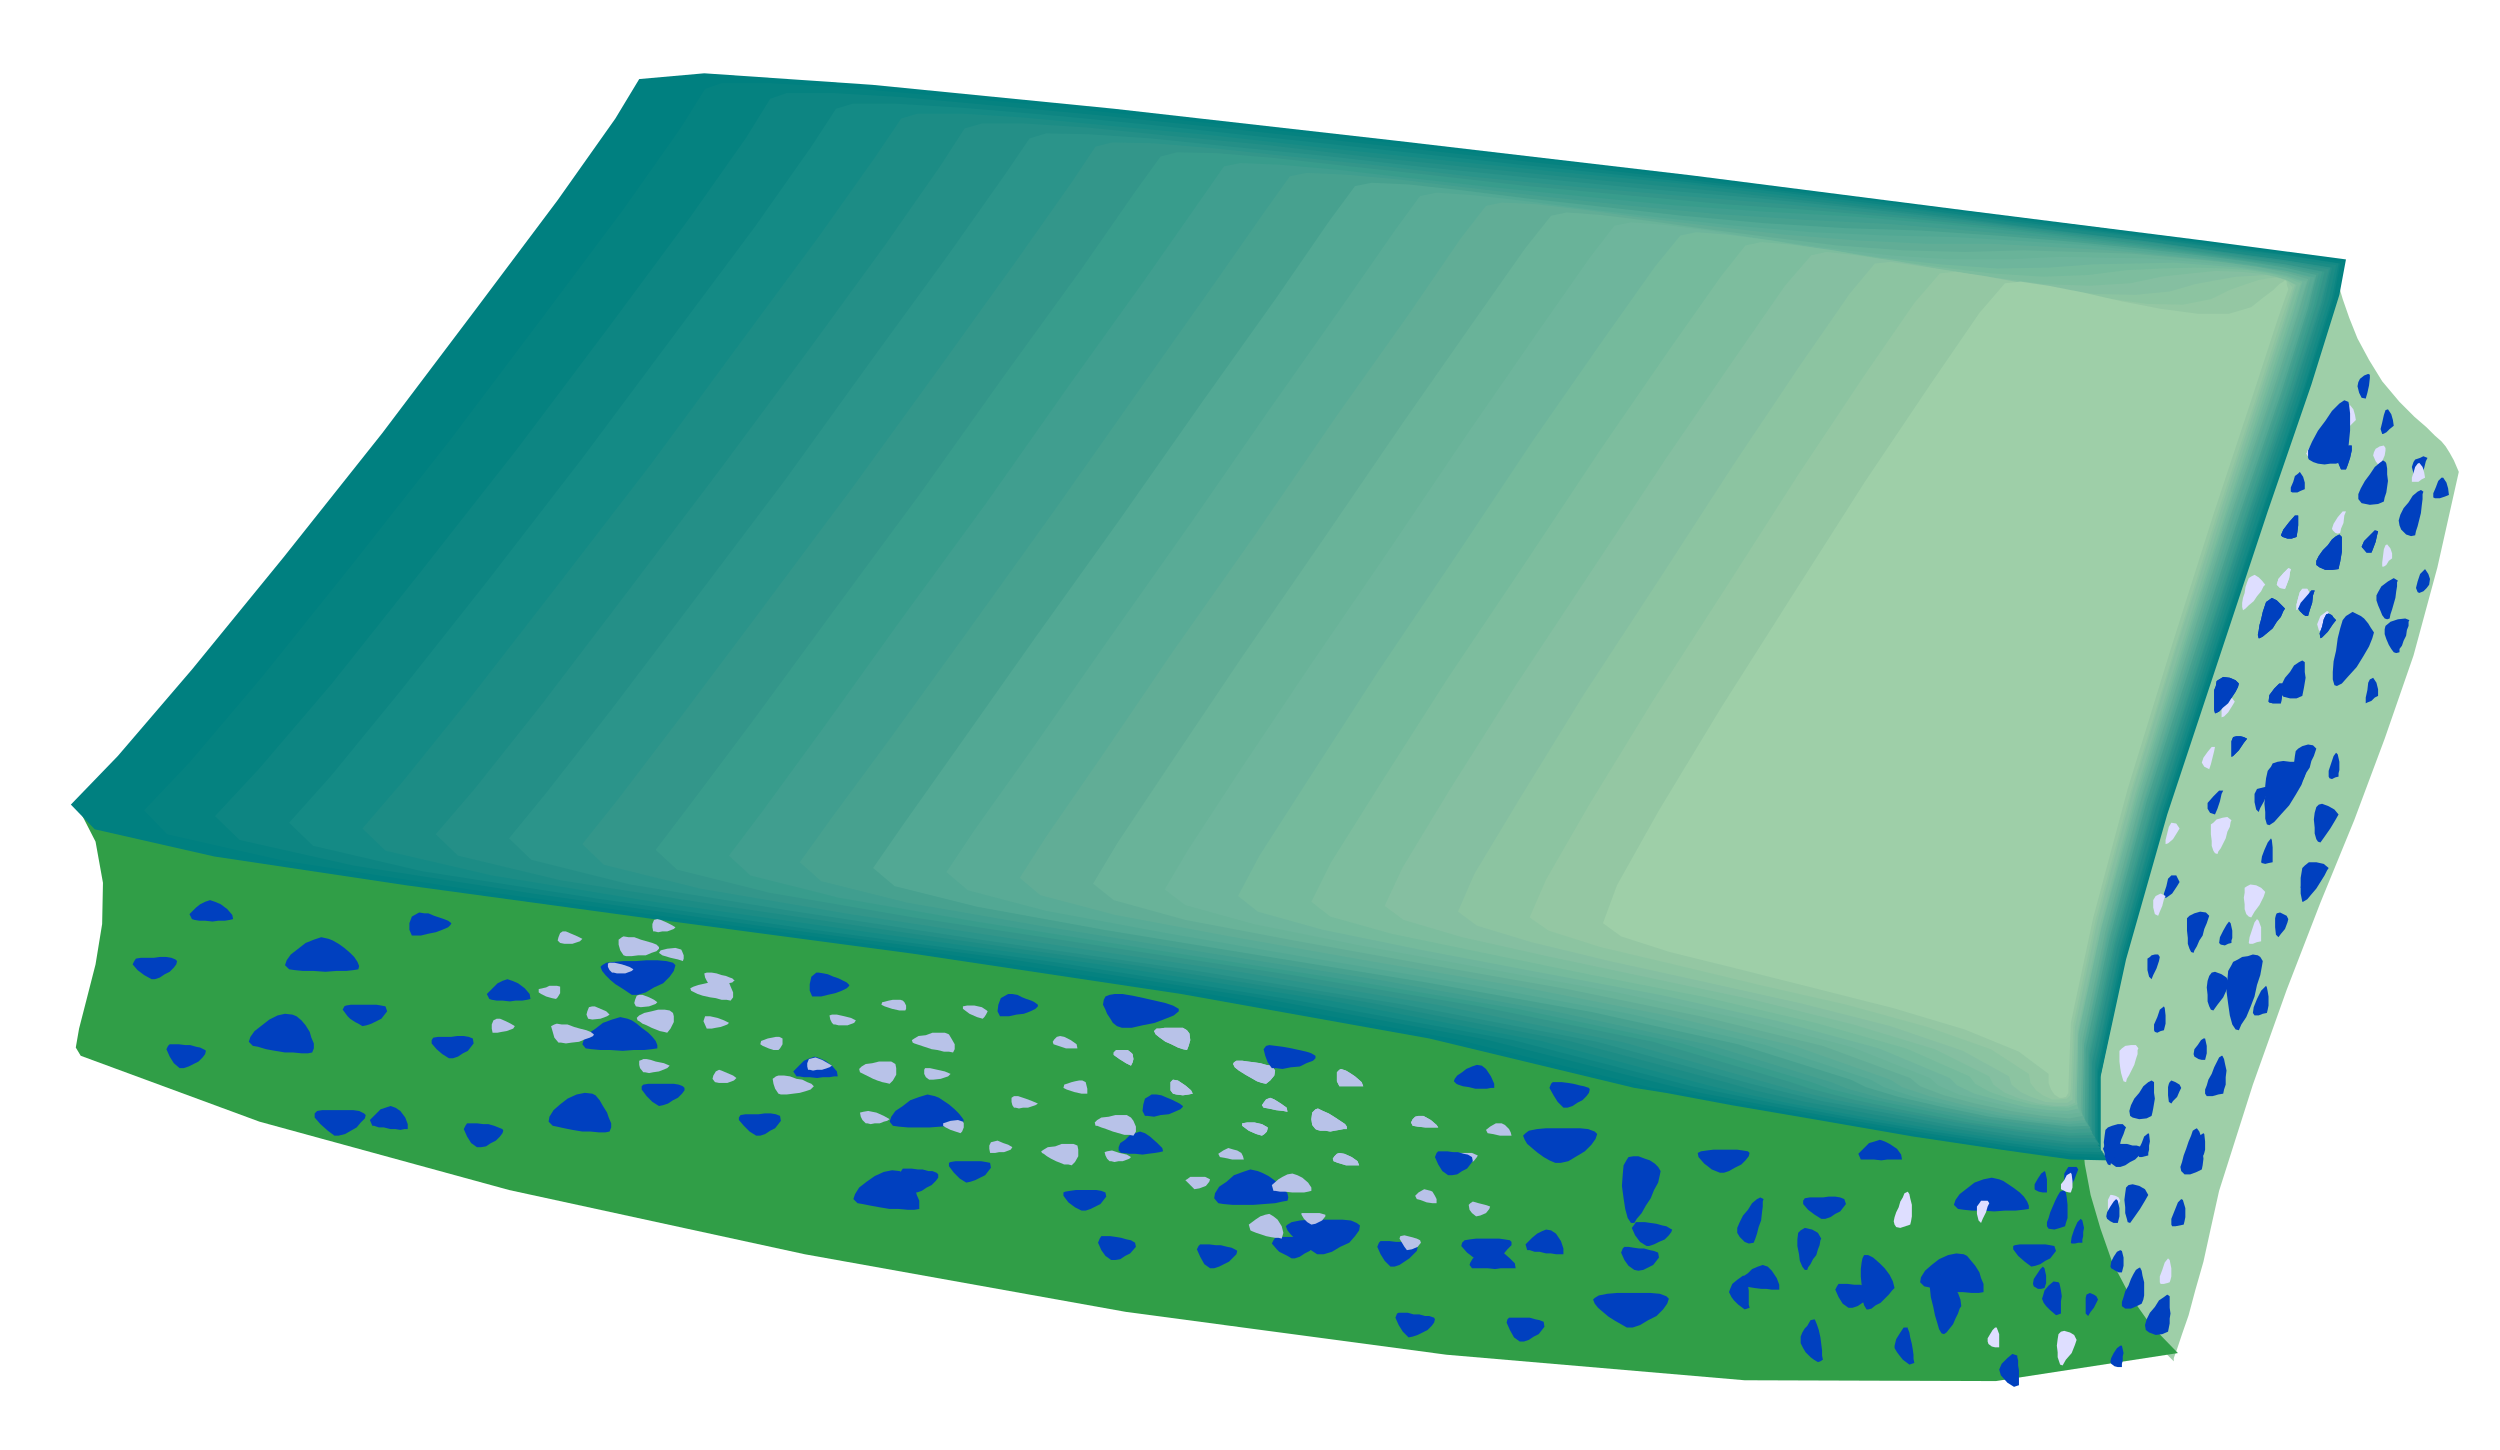 <svg xmlns="http://www.w3.org/2000/svg" width="490.455" height="284.515" fill-rule="evenodd" stroke-linecap="round" preserveAspectRatio="none" viewBox="0 0 3035 1761"><style>.brush1{fill:#9ecfa8}.pen1{stroke:none}.brush24{fill:#0040bf}.brush25{fill:#b8c2e8}.brush26{fill:#dedeff}</style><path d="M2836 330v4l3 12 5 17 8 23 10 25 14 26 16 26 21 25 18 18 15 13 10 10 8 7 5 6 5 8 5 9 6 14-26 116-29 107-35 101-37 99-41 100-41 106-41 115-41 129-10 45-9 41-10 35-8 30-8 23-6 18-4 11v4l-35-35-27-35-21-37-15-38-12-41-8-40-5-41-2-41 40-128 40-127 40-127 41-126 40-127 40-127 40-127 41-126z" class="pen1 brush1"/><path d="M2528 1357v25l3 32 7 37 12 41 14 40 21 40 26 37 33 34-221 34-305-1-362-31-389-52-390-70-359-78-303-83-217-80-6-10 4-23 9-35 11-43 8-49 1-50-9-50-23-45 85-7 280 35 409 63 472 79 468 80 398 71 262 47 61 12z" class="pen1" style="fill:#309e47"/><path d="m776 96 79-7 204 14 293 29 344 39 358 42 336 43 277 35 181 24-8 43-34 109-53 154-60 181-62 187-50 176-31 143v92l9 9-45-1-85-12-107-16-115-20-105-18-80-15-38-6-249-60-301-54-326-49-322-43-293-40-233-35-145-33-29-30 57-59 90-105 111-136 120-151 114-151 99-132 70-99 29-48z" class="pen1" style="fill:teal"/><path d="m856 108 20-7h57l87 5 113 10 132 12 150 16 161 17 170 19 171 19 171 21 165 20 157 20 141 17 123 17 99 13 73 11-8 43-34 108-54 153-60 180-61 186-49 175-30 143v92l8 8-44-2-82-10-102-16-111-19-101-18-76-14-36-6-238-59-289-53-315-48-311-42-283-39-226-35-141-32-28-29 55-58 89-105 109-136 118-150 113-150 98-131 69-98 30-48z" class="pen1" style="fill:#058280"/><path d="m935 120 20-7h56l84 5 110 10 129 12 145 15 156 17 162 18 163 18 163 19 157 18 148 19 133 17 117 15 94 13 69 11-8 42-34 107-52 152-60 180-60 185-49 174-31 142v91l8 9-41-1-77-10-98-15-105-18-96-17-74-14-34-8-227-57-278-51-304-47-300-40-274-39-218-34-138-31-30-29 54-58 88-103 108-136 117-149 112-149 97-131 69-98 29-47z" class="pen1" style="fill:#0d8582"/><path d="m1015 132 20-6h53l82 5 106 9 124 12 140 15 149 16 156 17 156 16 155 17 149 18 141 18 126 15 111 15 90 11 66 10-8 42-34 108-52 152-60 179-60 184-49 173-30 141-1 92 8 8-40-1-73-10-93-14-100-17-91-17-69-14-33-7-217-56-267-49-292-46-290-39-264-38-211-33-133-31-29-28 51-57 85-104 106-134 115-149 111-149 97-130 69-98 30-46z" class="pen1" style="fill:#148a85"/><path d="m1094 144 20-6h53l79 5 103 10 119 11 134 15 143 15 148 15 148 14 147 17 142 16 133 17 120 14 105 14 85 12 63 9-9 42-34 107-52 151-59 178-60 184-48 172-30 140-1 90 7 8h-37l-70-9-88-13-94-16-87-16-66-14-30-7-207-55-256-49-280-44-280-39-255-36-203-33-129-30-28-27 49-57 83-103 104-134 114-148 109-148 96-130 68-96 31-46z" class="pen1" style="fill:#1c8c85"/><path d="m1171 156 21-6h51l78 5 99 10 116 11 129 15 137 14 141 14 140 13 140 15 133 15 126 16 113 14 98 13 79 11 59 9-9 41-33 106-52 150-58 177-58 183-48 171-30 139v89l6 9h-36l-67-8-83-13-90-16-81-15-62-14-28-8-197-52-245-47-269-43-268-38-245-36-197-31-125-30-27-26 48-56 81-102 102-134 112-148 109-147 94-129 67-96 29-45z" class="pen1" style="fill:#248f87"/><path d="m1250 168 20-6 51 1 75 5 97 10 112 11 124 14 131 13 134 13 132 11 131 13 125 14 118 14 106 12 93 13 75 10 55 9-10 42-34 106-51 149-58 177-59 182-47 170-30 139v89l6 8h-33l-63-8-78-12-84-16-76-14-58-14-28-7-187-51-234-45-258-42-257-37-236-36-189-31-120-30-27-26 45-55 79-101 100-132 111-147 106-147 94-129 67-95 30-44z" class="pen1" style="fill:#2b948a"/><path d="m1330 178 20-5 50 1 72 6 94 10 107 11 118 14 124 12 127 11 124 10 124 12 118 12 111 13 99 11 87 12 70 10 52 9-10 41-34 105-52 149-58 176-58 181-47 169-29 138-1 88 6 8h-31l-59-7-73-11-79-14-72-14-55-13-25-7-178-50-222-45-246-41-246-36-226-34-182-31-117-29-26-25 43-54 77-101 99-132 109-146 106-146 92-128 67-95 30-45z" class="pen1" style="fill:#33968a"/><path d="m1409 190 20-5 48 1 71 6 90 10 102 11 114 13 119 11 120 11 116 8 115 10 109 11 103 12 92 11 81 11 64 10 49 9-10 40-33 105-50 148-57 174-58 180-47 168-30 137-2 87 6 9-29 1-54-6-68-10-74-14-67-14-51-13-24-8-167-49-211-43-234-39-236-36-217-33-175-30-112-28-26-24 41-54 75-100 97-132 107-145 104-146 92-127 66-95 31-43z" class="pen1" style="fill:#389c8c"/><path d="m1486 202 20-4 47 2 69 6 87 10 99 11 108 11 112 11 113 8 109 6 106 9 102 10 96 11 85 10 75 10 60 8 45 9-10 41-33 105-50 147-57 174-57 179-47 168-29 136-1 87 5 8-27 1-51-6-63-9-69-14-62-13-47-12-22-8-157-47-200-42-224-38-225-35-208-33-167-29-107-27-26-24 40-53 73-100 94-131 106-145 102-145 91-127 65-93 30-43z" class="pen1" style="fill:#409e8f"/><path d="m1566 214 20-4 46 2 66 6 84 10 95 11 103 11 105 10 106 7 101 5 98 8 94 8 88 9 78 9 68 9 56 8 41 9-10 40-33 104-50 147-56 173-57 178-46 166-28 135-2 87 5 8-25 2-47-6-59-8-64-12-57-12-43-12-20-8-147-45-189-41-212-38-215-34-198-32-161-28-104-26-26-23 38-53 73-99 94-130 104-145 102-145 89-126 65-93 30-42z" class="pen1" style="fill:#47a18f"/><path d="m1645 226 20-4 45 2 64 7 80 10 90 10 98 11 99 9 98 6 93 3 91 6 86 7 81 8 71 8 63 8 50 8 38 9-10 40-33 104-50 146-56 172-57 177-45 166-29 134-1 86 4 8-23 1-43-5-54-7-58-12-52-12-40-12-18-9-137-43-177-39-201-36-203-33-189-31-154-28-100-25-26-22 36-52 70-99 91-129 103-144 101-144 89-125 64-93 31-42z" class="pen1" style="fill:#52a894"/><path d="m1724 238 20-4 44 3 62 7 77 10 86 10 92 10 94 8 91 4 85 2 83 5 78 5 73 8 65 7 56 8 46 8 34 8-11 39-33 102-50 146-56 171-56 176-45 165-29 134-2 85 4 8-21 2-39-4-48-7-53-11-47-11-37-12-16-9-127-42-166-38-190-35-192-32-180-31-146-27-95-25-26-22 34-51 69-97 90-129 101-143 99-143 88-125 64-92 30-41z" class="pen1" style="fill:#59ab96"/><path d="m1804 250 19-4 42 2 59 7 74 10 82 10 87 10 87 7 84 4h78l75 4 71 4 65 6 57 6 50 7 41 6 30 8-10 39-34 102-49 145-54 171-55 176-45 164-28 133-2 85 3 8-19 2-35-4-44-6-48-10-43-11-33-11-14-9-117-41-155-37-178-35-182-31-170-30-139-26-91-24-25-21 32-50 67-97 87-128 100-142 98-143 88-124 63-92 31-40z" class="pen1" style="fill:#61ad96"/><path d="m1883 262 19-4 41 3 57 7 70 10 78 10 81 10 81 6 76 2 70-2 68 2 63 2 58 5 50 5 45 6 35 7 27 8-11 38-33 102-49 144-54 170-55 175-44 163-28 132-2 84 2 8-16 3-32-3-39-6-43-9-38-10-29-11-12-10-106-39-144-35-166-34-171-30-161-29-132-25-87-24-25-20 30-50 64-96 86-128 98-142 97-142 86-123 64-91 31-39z" class="pen1" style="fill:#69b399"/><path d="m1960 274 20-4 40 3 55 7 68 11 73 10 77 9 75 5h69l62-3 60 1 54 1 51 4 44 4 38 6 30 6 24 8-12 38-34 102-48 143-54 169-54 174-45 163-28 131-2 83 2 6-15 2-27-2-34-5-38-9-33-8-25-11-10-9-96-38-133-34-156-33-160-29-152-28-124-25-83-23-25-19 29-49 62-95 85-127 97-142 95-141 85-123 63-90 30-39z" class="pen1" style="fill:#6eb59c"/><path d="m2040 286 19-4 39 3 53 7 64 11 69 10 72 8 68 5 63-1 54-4 52-1 46-1 43 3 36 3 32 5 25 5 20 7-11 39-33 101-48 143-53 168-54 173-45 161-28 130-2 83 2 6-13 3-23-1-29-4-32-8-29-8-21-10-9-9-86-36-122-33-144-32-150-28-142-27-117-24-79-22-24-19 26-49 61-95 82-127 95-141 94-141 85-122 63-89 31-38z" class="pen1" style="fill:#75ba9c"/><path d="m2119 298 19-4 37 3 51 7 60 11 65 9 66 8 63 4 55-2 47-6 44-2 38-1 36 1 29 2 26 4 21 5 17 7-12 38-33 100-47 143-53 167-54 172-43 161-28 129-2 81 1 6-11 4-21-1-24-3-27-7-23-8-18-10-7-9-77-34-110-31-133-31-138-27-132-27-111-23-75-21-23-18 24-48 59-94 81-127 94-140 93-140 84-122 62-88 30-38z" class="pen1" style="fill:#7dbd9e"/><path d="m2199 310 18-4 37 4 48 7 57 11 61 9 61 8 56 2 49-3 38-8 36-4 30-3 28 1 23 2 19 3 15 5 13 6-12 39-32 99-47 142-52 167-53 171-43 160-27 128-3 81v6l-9 4h-16l-20-3-22-6-18-7-14-10-5-10-66-33-99-30-121-30-128-27-123-26-103-23-71-21-23-17 22-47 57-94 79-125 92-139 92-139 83-121 61-88 32-37z" class="pen1" style="fill:#85bfa1"/><path d="m2276 320 19-2 35 5 46 7 55 11 56 9 56 7 50 1 41-4 31-9 27-5 23-4 20-1 16-1 14 3 11 3 10 6-12 39-33 99-47 141-53 165-52 170-43 159-27 128-3 81v7l-6 4h-13l-14-1-17-6-13-6-11-9-3-10-56-31-88-30-110-28-117-26-114-25-95-23-66-20-23-17 20-46 56-93 77-125 91-139 90-139 81-121 61-88 30-36z" class="pen1" style="fill:#8cc4a1"/><path d="m2355 332 19-2 34 5 44 8 51 11 52 8 51 7 44 1 35-7 22-11 20-7 15-5 12-2 9-1 8 2 6 3 6 7-13 38-32 99-47 140-52 165-52 169-43 157-27 127-3 79-1 7-4 4-9 1h-9l-11-5-8-6-7-9-2-11-46-30-77-27-98-27-106-24-104-25-89-21-63-20-23-16 20-46 53-92 76-124 89-138 89-139 80-120 60-87 31-36z" class="pen1" style="fill:#94c7a3"/><path d="m2434 344 19-2 34 5 41 8 48 11 47 9 45 6h38l27-8 15-12 12-9 7-7 5-3 2-2 2 2v3l2 6-13 37-32 98-46 139-52 164-52 169-42 157-27 127-3 79v6l-3 5-4 1h-4l-6-4-4-6-3-8v-11l-36-27-66-27-87-26-95-24-95-24-81-20-59-19-22-16 17-46 51-91 75-124 87-137 88-138 80-119 59-86 31-36z" class="pen1 brush1"/><path d="m435 1177 1-4-2-5-4-6-5-5-7-6-7-5-7-4-5-2-9-2-9 3-10 4-9 7-9 7-5 7-2 6 5 5 7 1 10 1h13l14 1 13-1h12l9-1 6-1zm-56 101-5 1h-8l-10-1h-10l-12-2-11-2-10-3-6-1-5-5 2-6 5-7 9-7 9-7 10-5 9-2 9 1 5 2 6 5 5 6 5 8 2 7 3 7v6l-2 5zm352-106-2 2 2 5 4 5 6 6 6 5 8 5 6 4 6 4h7l10-3 10-6 11-5 8-8 5-7 2-7-3-3-8-2-11-1h-13l-13 1h-15l-12 1-9 1-5 3zm-349 180v5l7 8 9 8 8 6h5l8-2 7-4 7-4 5-6 5-5 1-4-2-2-6-3-7-1h-38l-6 1-3 3zm-219-185-2 4 6 7 8 6 9 5h4l6-2 6-4 6-3 5-5 3-4 1-4-2-2-5-2-6-1h-8l-7 1h-16l-6 1-2 3zm255 55-2 4 6 8 3 3 6 4 4 2 5 3 5-1 6-2 6-3 6-3 7-9-2-6-5-1-6-1h-31l-6 1-2 1zm-135-106-1-5-6-7-8-6-7-3-6-2-6 2-6 3-5 4-8 8 3 6 3 1 6 1h7l9 1 7-1h8l6-1 4-1zm1052 388 2-3h11l7 1 6 1 7 2 5 1 5 3 1 5-7 8-6 3-6 4-6 1h-5l-7-5-5-7-4-9 2-5zM204 1270l2-2h11l8 1h6l7 2 5 1 6 3 1 1-1 4-3 4-5 5-6 3-6 3-6 2h-5l-7-6-5-8-4-9 2-4zm890 152 2-3h11l7 1h6l7 2h5l5 2 2 2v4l-3 4-5 5-6 3-6 4-6 2h-5l-7-5-5-8-4-9 2-4zm-296-149v-4l-2-5-4-5-5-5-8-6-6-5-6-4-5-2-9-2-10 3-11 4-9 7-9 6-5 7-2 6 4 5 7 1 11 1h12l15 1 13-1h13l9-1 7-1zm-58 101-5 1h-8l-10-1h-10l-12-2-10-2-9-2-5-1-5-5 1-6 5-8 8-7 9-7 11-5 10-2 9 1 4 2 5 6 4 7 5 8 2 6 3 7v5l-2 5zm823 113-2 2 2 5 4 5 6 6 6 5 8 5 6 4 6 4h8l10-3 10-6 11-5 7-8 5-7 1-6-4-3-7-3-10-1h-40l-12 1-10 2-5 3zm212 22-1 4 7 8 4 3 5 4 5 2 4 3h5l7-2 7-4 7-4 5-6 5-5v-4l-2-2-6-1-7-1h-28l-8 1-6 1-3 3zM524 1263v4l6 7 7 6 8 5h5l6-2 6-4 6-3 7-9-1-6-5-2-6-1h-8l-7 1h-16l-6 1-2 3zm255 56v4l6 8 7 7 8 5 5-1 6-2 6-4 6-3 5-5 3-4v-3l-2-2-5-2-6-1h-31l-6 1-2 2zm-284 52h-4l-5 1-6-1h-6l-8-2h-6l-6-2h-2l-3-7 8-8 5-5 6-2 6-2 6 2 6 4 6 8 3 8v6zm149-158-1-6-6-7-8-6-7-3-6-2-6 2-6 3-5 5-8 8 3 6 3 1 6 1h7l9 1 7-1h8l6-1 4-1zm1052 382 2-1h11l7 2h7l7 2h5l6 2 1 2-1 4-3 4-5 5-6 3-6 3-6 2-5 1-7-7-5-8-4-9 2-5zM565 1367l2-3h12l8 1h6l7 2 5 2 5 2 1 2-1 3-3 4-5 5-6 3-6 4-6 1h-5l-7-5-5-8-4-9 2-4zm890 146 2-2h11l8 1h6l8 2 5 1 6 3 1 1-1 4-4 4-5 5-6 3-6 3-6 2h-5l-7-5-5-9-4-9 2-4zm-286-149 1-4-2-3-4-5-5-5-7-6-6-4-6-4-5-2-9-2-10 3-11 4-9 7-9 6-5 7-2 6 4 5 7 1 11 1h27l13-1 12-1 9-2 6-1z" class="pen1 brush24"/><path d="m1116 1468-6 1h-8l-11-1h-11l-12-2-11-2-10-2-6-1-5-5 2-6 5-8 9-7 10-7 11-5 10-2 9 1 4 2 5 6 5 6 5 8 2 7 3 7v10zm820 108-2 2 2 5 4 5 7 6 6 5 8 5 7 4 7 4h7l9-3 10-6 10-5 8-8 5-7 2-6-3-3-8-3-11-1h-41l-12 1-10 2-5 3zM897 1357v3l6 7 7 7 8 5h5l6-2 6-4 6-3 7-9-1-6-5-2-6-1h-8l-7 1h-16l-6 1-2 3zm255 55v4l6 8 7 7 8 5 5-1 6-2 6-3 6-3 7-9-1-6-5-1-6-1h-31l-6 1-2 1zm746 111h-9l-6-1h-6l-8-2h-6l-6-2h-3l-2-7 8-8 6-5 6-3 5-2 6 1 6 4 6 9 3 9v7zm-881-216-1-6-6-7-8-6-7-3-6-2-6 2-7 3-5 5-8 8 4 6h3l6 1h7l9 1 7-1h8l6-1h4zm657 202 2-2h11l8 1h6l8 2 5 1 6 2 1 2-1 4-4 4-5 5-6 4-6 4-6 2h-5l-7-7-5-8-4-9 2-5zm296 7 2-2h5l6 1 7 1h6l7 2 5 1 5 2 1 6-7 9-6 3-6 3-6 1-5-1-7-5-5-7-4-9 2-5zm-140 86 2-2h25l7 2 5 1 5 2 1 6-7 9-6 3-6 4-6 2h-5l-7-5-5-9-4-9 1-4zm-267-144 1-4-1-5-4-5-5-5-7-6-7-5-8-4-5-2-9-2-9 3-11 4-9 8-9 6-5 8-1 6 5 6 6 1 11 1h26l13-1 13-1 9-2 6-1zm-272-10v4l6 8 8 6 8 4h5l6-2 6-3 6-3 7-9-1-5-5-2-6-1h-25l-7 1-6 1-2 1zm255 58-2 4 6 7 3 3 6 3 4 2 5 3h4l6-2 6-4 6-3 5-5 3-4 1-4-2-2-5-2-6-1h-8l-8 1h-16l-6 1-2 3zm-134-108-1-4-6-6-9-8-6-4-6-2-6 2-7 3-5 5-6 4-2 5v4l3 3h3l7 1h7l9 1 7-1 8-1 6-1 4-1zm428 142-1-6-6-6-8-7-7-3-6-2-6 2-7 2-5 5-6 3-3 5-1 3 3 4h19l9 1 7-1h18zm623-72v-4l-2-5-4-6-5-5-8-6-6-4-6-4-5-2-9-2-10 2-11 4-9 7-9 7-5 7-2 6 5 5 7 1 10 1h13l14 1 13-1h13l9-1 7-1zm-55 101-6 1h-8l-11-1h-11l-12-2-10-2-9-2-5-1-5-5 1-6 5-8 8-7 9-7 11-5 10-2 9 1 4 2 5 6 5 6 5 8 2 7 3 7v10zm-219-111v4l6 7 8 6 8 5h5l6-2 6-4 6-3 7-9-2-6-5-2-6-1h-8l-7 1h-16l-6 1-2 3zm255 55v4l6 8 8 7 8 6 5-1 6-2 6-4 6-3 7-9-2-6-5-1-6-1h-31l-6 1-2 1zm-284 53h-9l-7-1h-6l-8-1-6-1-6-1h-4l-3-4 2-3 3-5 6-4 5-5 7-3 6-2 6 2 5 5 6 9 3 8v6zm149-158-1-6-5-7-9-6-6-3-6-2-6 2-7 2-5 5-8 8 3 7h16l9 1 7-1h18zm-79 154 2-3h11l8 1h7l7 2h6l5 2 1 2-1 4-4 4-5 5-6 3-6 4-6 2h-5l-7-5-5-8-4-9 2-4z" class="pen1 brush24"/><path d="m2357 1619 3 1 3-2 4-5 4-5 3-7 3-6 2-6 2-3-1-8-3-8-6-8-6-6-8-7-6-3h-6l-2 4-1 6 1 9 1 10 3 12 2 10 3 10 2 7 3 5zm-91-29-3-5-2-7-1-9v-9l-1-10v-9l1-8 1-5 2-4h5l6 3 8 7 6 6 6 8 4 8 2 8-3 3-4 5-5 5-5 5-6 3-5 4-4 1h-2zm-63 12-5 1-4 7-3 3-3 5-2 5v8l3 6 3 5 6 6 4 3 5 3 3-1 3-2-1-5v-6l-1-8-1-8-2-9-2-6-2-5-1-2zm113 10h-5l-4 6-5 8-2 8v3l3 5 3 4 4 5 8 6 6-2-1-5v-5l-1-7-1-6-2-8-1-6-2-5v-1zm-194-62v11l1 6v17l1 4-6 2-8-6-5-5-3-4-3-6 1-3 3-7 6-5 7-5 6 1zm327 96v2l1 4v6l1 6v18l-6 2-8-5-8-9-2-7 3-7 7-7 6-5 6 2zm50-89 1 1 1 4 1 5 1 7-1 6v15l-6 2-7-6-5-5-3-4-2-5 1-3 2-7 5-6 6-5 6 1zm393-1030h1l4-2 4-4 5-4-1-7-2-7-4-6-3 1-2 6-2 9-2 8 2 6z" class="pen1 brush24"/><path d="m1765 1400-1 2 3 5 4 4 4 4 6-1 8-4 4-5 1-2-7-3h-22z" class="pen1 brush25"/><path d="m2846 520 2-1 5-2 4-4 3-3-1-6-2-7-4-5-2 1-3 5-1 8-1 8v6z" class="pen1 brush26"/><path d="m2947 556-2 4-2 8-3 7-3 5-3-1-4-4-2-8 2-6 2-3 6-2 4-2 5 2z" class="pen1 brush24"/><path d="M1744 1461h-5l-7-1-8-3-4-1-2-4 4-4 7-4 8 2 2 1 3 5 2 4v5z" class="pen1 brush25"/><path d="M2896 544v3l-1 6-3 7v5l-5-1-3-4-3-7 1-4 2-4 5-3 5-1 2 3z" class="pen1 brush26"/><path d="m2877 455-2-1-5 2-5 4-2 4-1 5 2 8 3 6 5 1 2-7 2-9 1-9v-4z" class="pen1 brush24"/><path d="m1835 1379-1-4-2-4-5-5-4-2h-7l-7 4-5 4 2 4 6 1 9 2h14z" class="pen1 brush25"/><path d="m2555 1391 2-3h11l7 1h7l7 2h5l6 2 1 2-1 4-3 4-5 5-6 3-6 4-6 2h-5l-7-5-5-8-4-9 2-4zm226-794v-5l3-7 2-7 4-3 2-2 4 6 2 7v8l-5 2-4 2h-6l-2-1z" class="pen1 brush24"/><path d="m1785 1461 3-2 7 2 8 2 6 2-1 3-4 5-7 3-5 1-5-4-3-4-1-6 2-2z" class="pen1 brush25"/><path d="M2954 604v-5l3-7 3-8 4-4h2l4 6 2 7 1 8-5 2-6 2h-6l-2-1z" class="pen1 brush24"/><path d="m1700 1501 5-1 8 2 7 2 4 2 1 3-4 5-7 3-6 1-3-4-3-5-3-5 1-3z" class="pen1 brush25"/><path d="M2928 585v-5l2-6 2-7 3-4 2-1 4 5 2 7 1 6-4 2-4 3h-8z" class="pen1 brush26"/><path d="m2911 705-5-3-7 4-8 6-4 7-2 4v6l2 6 3 7 2 5 3 4 3 1 3-1 1-5 2-6 2-7 2-7 1-8 1-6v-5l1-2z" class="pen1 brush24"/><path d="M1592 1446v-4l-4-6-7-6-6-3-6-2-6 1-6 3-5 3-8 7 2 7h2l6 1h6l9 1h14l5-1 4-1z" class="pen1 brush25"/><path d="m2925 753-1 2v5l-2 5-1 7-3 6-2 6-3 4v4l-4 1-3-1-3-4-3-5-3-7-2-6v-6l1-4 6-5 9-3 9-1 5 2z" class="pen1 brush24"/><path d="m1556 1504-4-1h-4l-6-1-5-1-6-2-6-2-5-2-2-1-2-7 8-6 6-4 6-2 5-1 5 3 5 4 5 8 2 8-2 7z" class="pen1 brush25"/><path d="m1852 1376-3 3 2 5 3 5 7 6 6 5 7 5 7 4 7 3h7l9-2 10-6 10-6 8-8 5-7 2-6-3-3-8-3-10-1h-41l-11 1-10 2-4 3zm209 24 1 5 7 8 4 3 5 4 5 2 5 2h5l6-2 7-4 8-4 5-5 4-5 1-4-2-2-6-1-7-1h-29l-8 1-7 1-4 2zm811-546 2-1 5-2 4-4 4-2v-8l-2-8-4-6-4 2-2 4-1 9-2 9v7z" class="pen1 brush24"/><path d="m1441 1432-2 1 3 3 4 4 4 4 6-1 8-3 4-5 1-3-6-3h-18l-4 3z" class="pen1 brush25"/><path d="m2841 808 1-1 4-2 4-4 3-2-1-6-2-7-4-5-3 1-2 4-1 8v8l1 6z" class="pen1 brush26"/><path d="m2935 719 2 1 5-2 4-4 3-4 1-7-2-6-4-6-2 2-4 4-3 9-2 8 2 5z" class="pen1 brush24"/><path d="M1580 1473v2l3 5 4 4 5 3 5-1 8-4 4-5v-2l-7-2h-22z" class="pen1 brush25"/><path d="M2892 688h2l3-2 3-5 4-3v-6l-2-6-4-5-2 1-2 5-1 8-1 8v5z" class="pen1 brush26"/><path d="M1814 1321h-4l-5 1h-14l-8-2-7-1-6-2-2-1-3-3 1-3 3-4 6-4 5-4 7-3 6-2 6 1 5 4 6 9 4 9v5zm1046-541-3-1-4 3-5 4-2 3-2 5 2 9 4 5h3l1-6 3-8 1-9 2-5z" class="pen1 brush24"/><path d="m1510 1408-1-4-2-4-5-3-4-1-7-2-6 3-6 4 2 4 6 1 9 2h14z" class="pen1 brush25"/><path d="m2827 743-2-1-4 3-4 3-2 5-2 5 2 7 3 4 4 1 1-7 3-8 1-8v-4z" class="pen1 brush26"/><path d="m1984 1487 2-3h11l7 1 7 1 7 2 5 1 5 3 2 1-1 3-3 4-5 5-7 3-6 3-6 2h-3l-8-5-6-8-4-9 3-4zm-101-171 2-2h11l8 1 6 1 8 2 5 1 6 2 1 2-1 4-3 4-5 5-6 3-6 4-6 2h-5l-7-7-5-8-5-9 2-5zm-139 84 2-2h11l7 1h6l7 2 5 1 5 3 1 5-7 9-6 3-6 4-6 1h-5l-7-5-5-8-4-9 2-5zm950-575-3 2-1 6-2 5v24l1 4h1l4-2 5-5 6-5 5-8 4-6 3-6 1-4-4-4-7-3-8-1-5 3z" class="pen1 brush24"/><path d="m1441 1251-5-3h-22l-6 1h-4l-2 2-1 1 2 4 5 4 7 5 7 3 8 4 6 2 5 1 2-5 2-7-1-8-3-4z" class="pen1 brush25"/><path d="m2754 729 4-3 6 3 5 5 5 5-2 3-3 7-5 6-5 8-6 5-6 5-4 2h-1l-1-4 1-5 1-7 2-7 2-9 2-6 2-6 3-2z" class="pen1 brush24"/><path d="m1546 1297 2 3-1 6-5 6-5 4-5-1-6-2-7-4-7-4-8-5-5-4-2-4 1-2 3-2h7l7 1 8 1 7 1 7 2 6 1 3 3z" class="pen1 brush25"/><path d="m2733 700 4-2 5 3 4 4 4 5-2 2-3 6-5 6-4 6-6 5-4 4-3 2-1-4v-5l1-6 2-6 1-7 2-6 2-5 3-2z" class="pen1 brush26"/><path d="m2839 691 1-5 1-4 1-6 1-6v-18l-3-3-4 2-5 4-5 7-6 6-5 7-3 6v5l4 3 7 3h8l8-1z" class="pen1 brush24"/><path d="m1597 1371 2 1 4 1h6l6 1 5-1 6-1 5-1h4v-3l-2-3-6-4-6-4-8-5-7-3-6-3-3 1-4 4-1 8 1 7 4 5z" class="pen1 brush25"/><path d="m2788 652 1-6 1-8v-12h-4l-7 8-7 9-3 7 2 2 6 2h5l6-2z" class="pen1 brush24"/><path d="M1626 1319h29l-2-5-8-7-6-4-5-3-6-2-2 1-3 3v11l3 6z" class="pen1 brush25"/><path d="m2769 854 1-6 1-6v-12h-4l-6 6-6 8-1 8 1 1 4 1h10z" class="pen1 brush24"/><path d="m1424 1328 4 1 8 1 7-1 5-1-2-4-7-6-9-6-6-1-3 3v10l3 4z" class="pen1 brush25"/><path d="m2632 1617 1-5 1-5v-6l1-6-1-7v-14l-3-2-4 3-6 4-5 8-6 7-4 8-2 7 1 6 4 3 8 3 8-1 7-3zm192-871 3-1 4 2 2 3 3 3-4 5-6 9-7 7-2 1-1-6 3-8 2-9 3-6z" class="pen1 brush24"/><path d="M1539 1369v1l-1 4-3 3-3 2-7-2-9-4-8-6v-3l6-1h9l9 2 7 4z" class="pen1 brush25"/><path d="M2795 715h6l4 7-3 4-5 7-6 5-3 3v-7l2-8 2-7 3-4z" class="pen1 brush26"/><path d="m2711 895-2 5v19l2-1 7-7 6-9 4-5-4-2-4-1h-5l-4 1z" class="pen1 brush24"/><path d="m1373 1278-4-3h-14l-3 3v3l7 5 8 5 6 3 2-4 1-4-1-6-2-2z" class="pen1 brush25"/><path d="m2699 849-2 4v18l3-1 5-5 5-8 3-5-3-4-4-1h-5l-2 2z" class="pen1 brush26"/><path d="M2848 570h-6l-3-7v-7l6-8 6-7h4v6l-2 9-3 9-2 5z" class="pen1 brush24"/><path d="m1715 1367-2-4 2-4 3-3 4-1h6l9 5 7 6 2 3h-16l-9-1-6-1z" class="pen1 brush25"/><path d="m2810 558-6-1-4-6 2-5 5-7 6-7h4l-1 5-1 9-3 7-2 5z" class="pen1 brush26"/><path d="M2802 748h-3l-3-2-4-4-2-3 3-7 7-8 6-7h4l-2 6-1 9-3 9-2 7z" class="pen1 brush24"/><path d="m1534 1345-2-3 2-3 3-4 5-2 5 2 8 5 7 5 1 5-5-1-9-1-9-2-6-1z" class="pen1 brush25"/><path d="m2774 715-6-1-4-4 2-7 6-7 6-6 3 1-1 4-1 7-3 8-2 5z" class="pen1 brush26"/><path d="M2879 671h-6l-6-7 3-7 7-7 6-6 4 1-1 4-2 9-3 8-2 5z" class="pen1 brush24"/><path d="m1619 1410-1-3 2-3 3-3 3-1 6 1 9 4 7 5 2 5h-16l-10-3-5-2z" class="pen1 brush25"/><path d="m2841 647-3 1-3-1-3-3-1-2 2-6 5-8 6-7h4l-2 5-1 9-3 7-1 5z" class="pen1 brush26"/><path d="m2694 825-3 2-1 6-2 5v24l1 4h1l4-2 5-5 6-5 5-8 4-6 3-6 1-4-4-4-7-3-8-1-5 3z" class="pen1 brush24"/><path d="m1441 1251-5-3h-22l-6 1h-4l-2 2-1 1 2 4 5 4 7 5 7 3 8 4 6 2 5 1 2-5 2-7-1-8-3-4z" class="pen1 brush25"/><path d="m2754 729 4-3 6 3 5 5 5 5-2 3-3 7-5 6-5 8-6 5-6 5-4 2h-1l-1-4 1-5 1-7 2-7 2-9 2-6 2-6 3-2z" class="pen1 brush24"/><path d="m1546 1297 2 3-1 6-5 6-5 4-5-1-6-2-7-4-7-4-8-5-5-4-2-4 1-2 3-2h7l7 1 8 1 7 1 7 2 6 1 3 3z" class="pen1 brush25"/><path d="m2839 691 1-5 1-4 1-6 1-6v-18l-3-3-4 2-5 4-5 7-6 6-5 7-3 6v5l4 3 7 3h8l8-1z" class="pen1 brush24"/><path d="m1597 1371 2 1 4 1h6l6 1 5-1 6-1 5-1h4v-3l-2-3-6-4-6-4-8-5-7-3-6-3-3 1-4 4-1 8 1 7 4 5z" class="pen1 brush25"/><path d="m2788 652 1-6 1-8v-12h-4l-7 8-7 9-3 7 2 2 6 2h5l6-2z" class="pen1 brush24"/><path d="M1626 1319h29l-2-5-8-7-6-4-5-3-6-2-2 1-3 3v11l3 6z" class="pen1 brush25"/><path d="m2769 854 1-6 1-6v-12h-4l-6 6-6 8-1 8 1 1 4 1h10z" class="pen1 brush24"/><path d="m1424 1328 4 1 8 1 7-1 5-1-2-4-7-6-9-6-6-1-3 3v10l3 4z" class="pen1 brush25"/><path d="m2612 1355 1-4 1-5 1-6 1-6-1-7v-13l-3-2-4 2-6 5-5 8-6 7-4 8-2 7 1 6 3 2 8 2 9-1 6-3zm212-609 3-1 4 2 2 3 3 3-4 5-6 9-7 7-2 1-1-6 3-8 2-9 3-6z" class="pen1 brush24"/><path d="M1539 1369v1l-1 4-3 3-3 2-7-2-9-4-8-6v-3l6-1h9l9 2 7 4z" class="pen1 brush25"/><path d="M2795 715h6l4 7-3 4-5 7-6 5-3 3v-7l2-8 2-7 3-4z" class="pen1 brush26"/><path d="m2711 895-2 5v19l2-1 7-7 6-9 4-5-4-2-4-1h-5l-4 1z" class="pen1 brush24"/><path d="m1373 1278-4-3h-14l-3 3v3l7 5 8 5 6 3 2-4 1-4-1-6-2-2z" class="pen1 brush25"/><path d="M2848 570h-6l-3-7v-7l6-8 6-7h4v6l-2 9-3 9-2 5z" class="pen1 brush24"/><path d="m1715 1367-2-4 2-4 3-3 4-1h6l9 5 7 6 2 3h-16l-9-1-6-1z" class="pen1 brush25"/><path d="m2810 558-6-1-4-6 2-5 5-7 6-7h4l-1 5-1 9-3 7-2 5z" class="pen1 brush26"/><path d="M2802 748h-3l-3-2-4-4-2-3 3-7 7-8 6-7h4l-2 6-1 9-3 9-2 7z" class="pen1 brush24"/><path d="m1534 1345-2-3 2-3 3-4 5-2 5 2 8 5 7 5 1 5-5-1-9-1-9-2-6-1z" class="pen1 brush25"/><path d="m2774 715-6-1-4-4 2-7 6-7 6-6 3 1-1 4-1 7-3 8-2 5z" class="pen1 brush26"/><path d="M2879 671h-6l-6-7 3-7 7-7 6-6 4 1-1 4-2 9-3 8-2 5z" class="pen1 brush24"/><path d="m1619 1410-1-3 2-3 3-3 3-1 6 1 9 4 7 5 2 5h-16l-10-3-5-2z" class="pen1 brush25"/><path d="m2757 931-4 5-2 9-1 9v12l-1 10 1 10v8l2 7 3 1 6-4 8-9 10-11 8-13 7-12 4-11 2-8-3-4-4-2-7-3h-6l-8-1-7 1-6 2-2 4zm91-183 8-5 10 5 4 3 5 6 3 5 4 6-2 7-4 10-7 12-8 13-10 11-8 9-6 3-3-1-2-7v-9l1-13 3-13 2-15 3-12 3-10 4-5zm0-190 1-7 2-8 1-10 1-10v-21l-1-9-1-5-5-2-6 4-9 9-8 12-9 12-7 13-5 11v9l1 2 5 3 6 2 8 1 7-1h7l6-2 6-3zm46 51 1-5 2-6 1-7 1-7-1-8v-7l-1-6-1-2-3-2-4 3-6 5-6 9-6 8-5 9-3 7v6l4 5 10 2 10-1 7-3zm-99 236 1-5 1-5 1-6 1-6-1-7v-12l-3-2-4 2-6 4-5 8-6 7-4 8-2 6 1 5 3 4 8 2h8l7-3zm-159 218h6l4 8-3 5-6 9-7 5h-3v-5l3-9 2-9 4-4z" class="pen1 brush24"/><path d="m1198 1227 1 1-2 4-2 3-2 2-7-2-9-4-8-6v-3l5-1h9l9 2 6 4z" class="pen1 brush25"/><path d="m2636 999 6 1 4 6-3 5-5 8-6 5-3 1v-5l2-8 2-8 3-5z" class="pen1 brush26"/><path d="m2798 1051-3 3-1 6-1 6v19l1 5 1 5h1l5-3 5-6 6-7 5-8 5-8 3-6 2-3-6-5-9-2h-9l-5 4zm-669 458-6 1-5-2-6-6-3-5v-6l3-7 4-8 6-7 5-8 6-5 4-2 4 2-1 3v6l-1 8-1 9-3 8-2 8-2 6-2 5zm803-859-5 1-6-2-6-6-2-5-1-6 2-7 4-8 6-7 5-8 6-5 4-2 3 2-1 3v6l-1 8-1 9-2 8-2 8-2 6-1 5zm-243 339-6-2-3-5v-7l7-8 7-7h5l-2 4-2 9-3 9-3 7z" class="pen1 brush24"/><path d="m1279 1268-1-3 2-3 3-3 4-1 5 1 8 4 7 5 1 5h-14l-9-3-6-2z" class="pen1 brush25"/><path d="m2682 934-6-3-3-5 2-6 5-7 5-6h4l-1 5-2 8-2 8-2 6z" class="pen1 brush26"/><path d="m2812 909-4-4-6-1-7 2-5 3-3 3-1 6-1 8 1 9v7l2 7 2 3 3 1 1-3 3-5 3-7 4-6 2-8 3-6 2-6 1-3z" class="pen1 brush24"/><path d="m1376 1379 3-5v-6l-3-7-3-4-5-3h-14l-8 2-9 1-5 3-3 3 1 4h2l5 2 6 2 8 3 7 2 7 2h6l5 1z" class="pen1 brush25"/><path d="m2839 989-4 7-6 10-7 10-5 7-3-1-2-3-2-7v-7l-1-10 1-8 2-7 3-3 4-1 8 3 7 4 5 6z" class="pen1 brush24"/><path d="m1301 1415-4-1h-5l-5-2-5-2-6-3-5-3-4-3-2-1-1-2 3-2 5-3 9-1 8-3h14l5 2 1 5v8l-4 7-4 4z" class="pen1 brush25"/><path d="m1347 1208-5 2-2 4-1 6 3 6 2 5 4 6 3 5 5 4 6 2h12l13-3 15-3 13-5 10-4 6-5v-3l-7-4-9-3-13-3-13-3-14-3-12-2h-10l-6 1zm190 62-3 4 2 8 3 8 5 7h5l8 1 10-2 11-1 8-4 8-3 3-3v-3l-5-3-6-2-9-2-9-2-11-2-8-1-8-1-4 1zm1208-223 1 1 4 1 4-1 5-1v-18l-1-9-1-2-4 5-4 9-3 8-1 7z" class="pen1 brush24"/><path d="m1231 1331-3 2v5l1 4 2 3h2l4 1 5-1h6l9-3 3-2-7-3-8-3-9-3h-5z" class="pen1 brush25"/><path d="m2827 943 1 2 3 1 4-2 4-1v-4l1-4v-10l-2-9-2-2-3 4-3 9-3 9v7z" class="pen1 brush24"/><path d="m1344 1398-3 1 1 4 2 4 3 3h2l4 1 5-1h5l8-3 2-2-5-3-9-2-9-3-6 1z" class="pen1 brush25"/><path d="m2778 1116-1 4-3 8-5 6-3 4-3-3-1-9v-11l1-4 1-2 4-1 4 2 4 2 2 4z" class="pen1 brush24"/><path d="m1166 1376-6-2-6-2-6-3-3-2v-3l9-3 9-1 6 2 1 2v5l-2 5-2 2z" class="pen1 brush25"/><path d="m2754 958-2-3-4 1-4 1-4 1-3 6v10l2 9 3 3 2-5 5-9 3-9 2-5z" class="pen1 brush24"/><path d="M1320 1328v-6l-1-4-1-4-4-2h-4l-5 1-4 1-9 3-1 4 4 2 9 3 9 2h7z" class="pen1 brush25"/><path d="m1395 1331 3-2h6l6 1 7 3 5 2 6 3 4 2 4 3v1l-3 3-7 3-7 3-10 1-8 2-8-1h-3l-3-6 1-8 2-7 5-3zm1398-253 1-6 3-6 4-7 4-3 2 1 2 9v10l-1 4-1 3h-3l-4-1-5-3-2-1z" class="pen1 brush24"/><path d="m1207 1386 4-1 7 3 6 2 5 3-2 3-8 3h-6l-5 1h-6l-1-5v-4l2-4 4-1z" class="pen1 brush25"/><path d="m1222 1208 2-1h5l6 1 6 3 5 2 6 2 4 2 4 3v2l-3 3-6 3-8 3-9 1-9 2h-11l-3-6 1-8 3-8 7-4zm1460-96-4-4-7-1-7 2-6 3-3 3v15l1 9v7l2 6 2 4 3 1 1-3 3-5 3-7 4-6 2-8 3-7 2-6 1-3z" class="pen1 brush24"/><path d="m1157 1278 2-4v-6l-4-7-3-5-5-2h-15l-8 3-9 1-5 3-3 2 1 3 2 1 6 2 6 2 9 3 7 1 8 2h6l5 1z" class="pen1 brush25"/><path d="m2709 996-5-4-6 1-7 2-4 4-3 2v12l1 8v6l2 6 2 3 3 1 1-3 3-4 3-6 3-6 2-8 3-6 1-6 1-2z" class="pen1 brush26"/><path d="m2706 1193-2 7-5 11-7 9-5 7-3-1-2-4-2-6v-8l-1-9 1-8 2-6 3-4 4-1 8 3 6 4 3 6z" class="pen1 brush24"/><path d="m1080 1316-4-1-5-1-6-2-5-2-10-5-6-3-1-4 3-3 5-3 8-1 8-2h15l5 3 1 5v8l-4 7-4 4z" class="pen1 brush25"/><path d="m2750 1083-2 6-5 10-6 8-4 7-3-1-3-3-2-6v-6l-1-8 1-6v-6l3-2 4-2 7 1 6 3 5 5z" class="pen1 brush26"/><path d="m2677 1328 2 3h7l7-2 6-1 1-5 2-6v-9l1-8-2-9-1-5-2-4h-1l-3 2-3 6-3 6-3 8-4 7-2 7-2 5v5z" class="pen1 brush24"/><path d="m942 1307-4 3 1 6 2 6 4 6 3 1h7l8-1 8-1 7-2 6-2 3-3 1-1-3-3-5-2-6-3-7-1-8-3-7-1h-7l-3 1z" class="pen1 brush25"/><path d="m2735 1230 2 3h5l5-2 5-1 1-4 1-5v-11l-1-6-1-5-1-2-1 1-5 5-5 10-4 10-1 7z" class="pen1 brush24"/><path d="m1048 1350-4 1 1 5 2 4 4 4h2l4 1 5-1h6l5-2 4-1 3-2-7-4-9-4-10-2-6 1z" class="pen1 brush25"/><path d="m2730 1145 1 1h4l5-2 5-1v-17l-3-8-2-2-3 4-3 9-3 9-1 7z" class="pen1 brush26"/><path d="m2615 1251 1 2 3 1 4-2 4-1 1-4 1-4v-10l-1-9-1-2-5 4-3 9-4 9v7z" class="pen1 brush24"/><path d="m1010 1232-3 1 1 5 2 4 2 2h2l4 1h11l8-3 2-3-6-3-8-2-9-2h-6z" class="pen1 brush25"/><path d="m2694 1145 2 2 5 1 4-2 4-1v-3l1-3v-9l-2-9-2-2-3 4-4 7-4 8-1 7z" class="pen1 brush24"/><path d="m1123 1297-1 2v5l2 4 4 3h5l9-1 9-3 3-3-7-3-9-2-9-2h-6z" class="pen1 brush25"/><path d="m2648 1321-2 4-3 7-5 5-2 3-3-2-1-8v-10l1-4 1-2 2-2 5 2 5 3 2 4z" class="pen1 brush24"/><path d="M945 1275h-6l-6-2-7-3-3-2 1-4 8-3 5-1 5-1h4l4 2v7l-3 5-2 2z" class="pen1 brush25"/><path d="m2622 1162-2-3h-4l-4 1-2 2-3 2v14l2 8 3 3 2-5 4-8 3-9 1-5z" class="pen1 brush24"/><path d="m1099 1227 1-2v-4l-2-4-2-2-3-1h-9l-5 1-8 2-1 3 4 2 9 3 9 2h7z" class="pen1 brush25"/><path d="m2629 1088-6-3-6 3-3 5v9l2 8 4 2 2-5 3-7 2-8 2-4z" class="pen1 brush26"/><path d="M991 1181h3l6 1 5 1 7 3 6 2 6 3 4 2 3 3v1l-3 3-6 3-8 3-9 2-8 2h-11l-3-7v-8l2-9 6-5zm1672 99 1-6 4-5 4-6 3-2h2l2 9v9l-1 4-1 4h-4l-4-1-5-3-1-3z" class="pen1 brush24"/><path d="m986 1285 4-1 8 3 7 4 5 3-3 2-9 3h-6l-5 1-4-1h-2l-1-4v-4l2-5 4-1z" class="pen1 brush25"/><path d="M2663 1396v-5l4-5 3-7 5-3 1 1 1 9v10l-1 4-1 3h-3l-4-2-4-3-1-2z" class="pen1 brush24"/><path d="m873 1299 3 1 7 3 7 3 4 3-3 3-8 3h-10l-5-1-3-4 1-4 3-5 4-2z" class="pen1 brush25"/><path d="m2581 1369-4-4h-6l-7 2-5 2-3 3-1 7-1 8 1 9v7l2 7 2 4 3 1 1-4 3-5 3-7 4-7 2-8 3-7 2-6 1-2z" class="pen1 brush24"/><path d="m887 1215 3-4v-6l-3-7-2-5-5-2-7 1h-8l-8 2-9 2-6 2-4 2 1 3 2 1 6 3 6 2 9 2 7 1 7 2h6l5 1z" class="pen1 brush25"/><path d="m2596 1273-3-4h-6l-7 1-4 3-3 3v13l1 8 1 6 2 7 1 3 3 1 1-4 3-5 3-6 3-6 2-7 2-6v-5l1-2z" class="pen1 brush26"/><path d="m2608 1451-4 7-6 10-7 10-5 7-3-1-1-4-2-7v-7l-1-9 1-8 1-7 3-3 5-1 8 2 7 4 4 7z" class="pen1 brush24"/><path d="m810 1254-4-1-5-1-5-2-5-2-6-3-5-2-4-3-2-1-1-3 3-3 6-3 9-2 8-2h8l6 1 4 3 1 4v7l-4 8-4 5z" class="pen1 brush25"/><path d="m2521 1627-2 6-4 10-7 8-4 7-3-1-1-3-2-6v-6l-1-8 1-8 1-6 3-3 4-1 7 2 5 3 3 6z" class="pen1 brush26"/><path d="m2576 1586 4 3h7l7-3 6-3 2-5 1-5v-16l-2-8-1-6-2-4-2 1-3 2-3 5-3 6-3 8-4 7-2 7-2 6v5z" class="pen1 brush24"/><path d="m673 1244-4 2 2 7 2 7 5 6h3l6 1 7-1 9-1 7-3 6-2 4-2 1-2-4-3-5-2-8-2-7-2-8-3h-7l-6-1-3 1z" class="pen1 brush25"/><path d="m2636 1487 1 2h4l5-1 5-1 1-4 1-5v-11l-3-10-2-1-4 4-4 10-4 10v7z" class="pen1 brush24"/><path d="m779 1287-3 1v5l1 4 4 5h2l5 1 5-1 7-1 5-2 5-2 2-2 1-1-7-3-10-2-6-2-5-1h-4l-2 1z" class="pen1 brush25"/><path d="m2514 1509 1 1h4l4-1h5v-4l1-4v-5l1-5-2-9-2-2-4 4-4 9-3 9-1 7z" class="pen1 brush24"/><path d="m740 1169-2 1v4l2 4 3 3h2l4 1h10l8-3 2-2-5-3-9-3-9-2h-6z" class="pen1 brush25"/><path d="m2596 1403 1 2h3l4-1 4-1v-3l1-4v-5l1-5-1-9-1-1-5 4-3 8-4 8v7z" class="pen1 brush24"/><path d="m856 1234-2 6 4 9h6l5-1 6-1 8-3 2-2-6-3-8-3-9-2h-6z" class="pen1 brush25"/><path d="m2547 1578-2 4-3 6-4 5-3 5-3-3v-19l1-4 2-1 2-1 5 2 3 2 2 4z" class="pen1 brush24"/><path d="m675 1213-5-1-7-2-6-3-3-2v-4l9-2 4-2h9l4 1v8l-3 5-2 2z" class="pen1 brush25"/><path d="m2574 1458-2 4-2 6-4 5-2 4-4-3-1-7v-10l3-6h2l4 1 4 2 2 4z" class="pen1 brush26"/><path d="m2523 1420-2-3h-10l-2 3-3 5v10l2 8 3 3 2-5 5-8 3-8 2-5z" class="pen1 brush24"/><path d="m829 1167 1-3v-4l-2-5-1-2-7-2-10 1-8 2-2 3 4 3 10 3 9 2 6 2z" class="pen1 brush25"/><path d="m2415 1461-2-3h-8l-2 3-3 4v9l2 8 3 3 2-5 4-8 2-7 2-4z" class="pen1 brush26"/><path d="m507 1109 2-1 6 1h5l7 3 6 2 6 2 5 2 4 3-1 2-3 3-7 3-8 3-10 2-8 2h-11l-3-7v-8l3-8 7-4zm2055 429 1-6 3-6 4-6 4-2 2 1 2 8v10l-1 4-1 4h-4l-4-2-5-3-1-2z" class="pen1 brush24"/><path d="M719 1222h3l7 3 7 3 4 4-3 2-8 3-10 1-5-1-2-5 1-4 2-5 4-1z" class="pen1 brush25"/><path d="m2562 1653 1-4 3-6 4-6 4-3h2l2 9-1 4v5l-1 4v4h-5l-4-1-4-3-1-3z" class="pen1 brush24"/><path d="M603 1237h4l7 3 6 3 5 3-2 3-8 3-6 1-5 1h-6l-1-5v-5l2-5 4-2z" class="pen1 brush25"/><path d="m2747 1167-3-5-3-2-6-1-6 2-7 1-5 3-6 3-2 4-4 7-1 11-1 14 2 15 2 14 3 11 4 6 4 1 3-7 6-9 5-12 5-13 3-14 4-12 2-11 1-6zm-731 255-1 5-2 9-5 9-4 10-6 9-5 9-6 7-3 5h-4l-4-6-3-11-2-13-2-15 1-14 1-11 4-7 2-3 6-1h6l8 3 6 2 6 4 4 4 3 5zm469 67 2 3 7 1 7-2 6-2 1-4 2-6v-16l-1-9-1-6-2-3-2 1-3 1-3 5-3 6-3 7-3 7-2 7-2 5v5z" class="pen1 brush24"/><path d="m755 1138-4 3v6l2 7 4 6 3 1h7l8-1h9l7-3 6-2 3-3v-2l-3-3-5-2-7-2-7-2-8-3h-7l-6-1-2 1z" class="pen1 brush25"/><path d="m2300 1487 2 3 5 1 6-2 6-2 1-4 1-6v-14l-2-8-1-5-2-3-2 1-2 1-2 5-3 5-2 7-3 6-2 6-1 5 1 4z" class="pen1 brush26"/><path d="m858 1181-3 1 1 5 2 4 3 5h2l5 1 5-1h6l5-2 5-1 2-2h1l-3-3-3-1-5-2-5-1-6-2-6-1h-6z" class="pen1 brush25"/><path d="m2622 1557 1 2h4l4-1 3-1 1-3 1-4v-10l-2-10-2-2-4 5-3 9-3 8v7z" class="pen1 brush26"/><path d="m2648 1422 4 4h7l8-3 6-3 1-5 1-8-1-9v-9l-2-9-2-6-3-4-2 1-3 2-2 6-3 7-3 9-3 8-2 8-2 6 1 5zm-437 82-1 2-1 6-2 5-2 7-4 5-3 6-3 4-1 3h-3l-3-4-3-7-1-8-2-10v-8l1-8 3-3 5-3 9 2 7 4 4 7zm346-27 1-5 4-7 4-6 3-3 2 2 2 9v10l-1 4-1 4h-5l-4-2-4-3-1-3z" class="pen1 brush24"/><path d="M776 1208h4l8 3 6 3 4 3-2 2-8 3-10 1-6-1-2-4 1-4 2-5 3-1z" class="pen1 brush25"/><path d="M2470 1444v-6l4-7 4-6 4-3 1 1 2 9v16h-5l-5-1-4-2-1-1z" class="pen1 brush24"/><path d="m798 1116 4 1 7 3 6 3 5 3-2 2-8 3h-6l-5 1-4-1h-2l-1-5v-4l2-5 4-1z" class="pen1 brush25"/><path d="M2413 1629v-4l3-5 3-5 3-3h2l3 8v16h-5l-4-1-4-3-1-3z" class="pen1 brush26"/><path d="m2468 1559 1-6 4-6 4-6 3-3 2 2 2 9v9l-1 3-1 3-4 1h-4l-5-3-1-3z" class="pen1 brush24"/><path d="M683 1131h4l7 3 7 3 6 3-3 3-9 3h-10l-5-1-3-3 1-4 2-5 3-2z" class="pen1 brush25"/><path d="M2502 1444v-6l4-5 3-6 5-3 1 2 1 8v8l-2 6h-2l-4-1-4-2-2-1z" class="pen1 brush26"/></svg>
